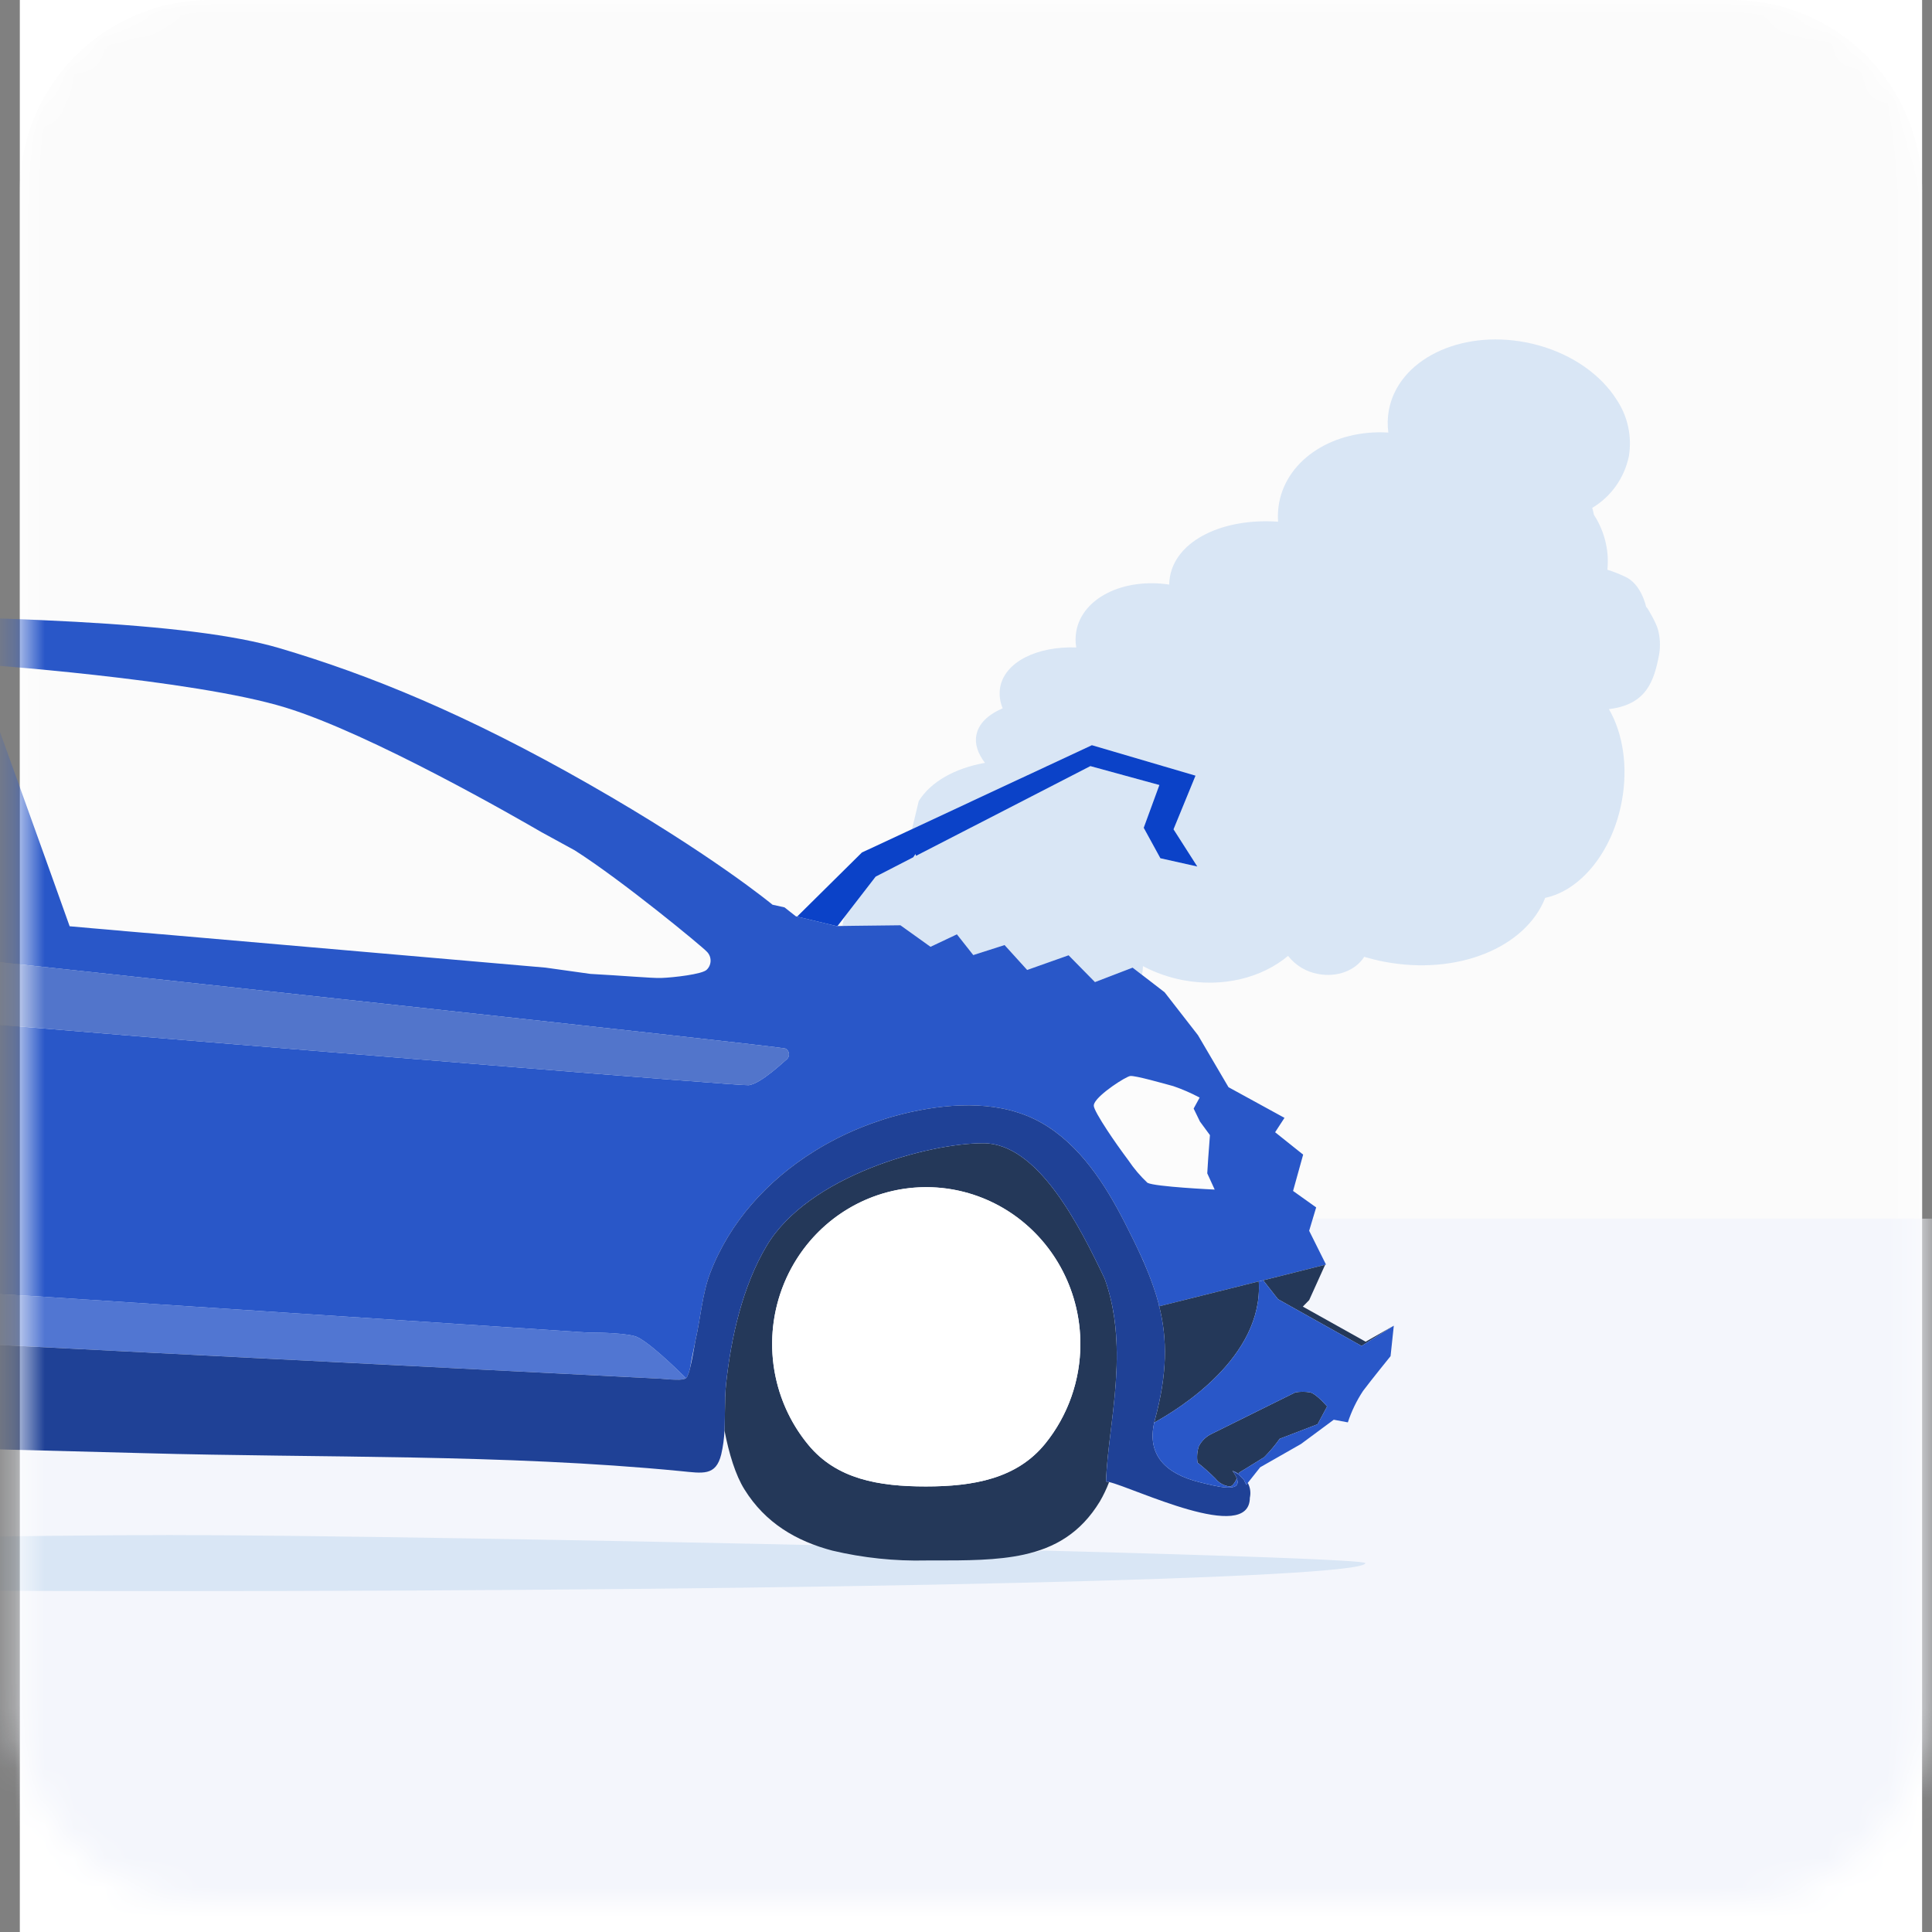 <?xml version="1.0" encoding="UTF-8"?> <svg xmlns="http://www.w3.org/2000/svg" width="65" height="65" viewBox="0 0 65 65" fill="none"><rect x="0" y="0" width="65" height="65" fill="#808080" stroke="none"/><rect width="64" height="65" transform="translate(0.667)" fill="white"></rect><mask id="mask0_26494_2064" style="mask-type:alpha" maskUnits="userSpaceOnUse" x="0" y="0" width="65" height="64"><path d="M58.267 0H7.067C5.369 0 3.741 0.674 2.541 1.875C1.341 3.075 0.667 4.703 0.667 6.4V57.6C0.667 59.297 1.341 60.925 2.541 62.126C3.741 63.326 5.369 64 7.067 64H58.267C59.964 64 61.592 63.326 62.792 62.126C63.992 60.925 64.667 59.297 64.667 57.6V6.4C64.667 4.703 63.992 3.075 62.792 1.875C61.592 0.674 59.964 0 58.267 0Z" fill="#C9DBF0"></path></mask><g mask="url(#mask0_26494_2064)"><path d="M58.267 0H7.067C5.37 0 3.742 0.674 2.541 1.875C1.341 3.075 0.667 4.703 0.667 6.4V57.6C0.667 59.297 1.341 60.925 2.541 62.126C3.742 63.326 5.37 64 7.067 64H58.267C59.964 64 61.592 63.326 62.792 62.126C63.993 60.925 64.667 59.297 64.667 57.6V6.4C64.667 4.703 63.993 3.075 62.792 1.875C61.592 0.674 59.964 0 58.267 0Z" fill="#FBFBFB"></path><path d="M-6.333 41V67.153C-6.333 70.56 -5.543 73.828 -4.136 76.237C-2.73 78.647 -0.822 80 1.167 80H61.167C63.156 80 65.064 78.647 66.47 76.237C67.877 73.828 68.667 70.56 68.667 67.153V41H-6.333Z" fill="#F4F6FC"></path><path d="M45.936 52.589C45.936 53.11 27.927 53.531 5.71 53.531C-16.505 53.531 -34.514 53.11 -34.514 52.589C-34.514 52.488 -29.037 52.305 -22 52.126C-20.489 52.724 -18.852 52.685 -17.362 52.016H-17.36C-8.588 51.813 1.179 51.645 5.71 51.645C10.049 51.645 20.021 51.815 28.95 52.018H28.952C29.934 52.289 30.941 52.413 31.949 52.385C33.104 52.385 34.154 52.401 35.064 52.166C41.286 52.329 45.936 52.491 45.936 52.589Z" fill="#D9E6F5"></path><path d="M55.824 21.994C55.647 22.95 55.381 23.702 54.131 23.858C54.598 24.666 54.782 25.787 54.563 26.961C54.245 28.67 53.175 29.958 51.987 30.207C51.326 31.885 49.029 32.83 46.554 32.353C46.33 32.311 46.111 32.254 45.897 32.192C45.613 32.644 44.997 32.893 44.345 32.768C43.947 32.698 43.587 32.481 43.335 32.16C42.459 32.893 41.151 33.235 39.788 32.974C39.323 32.884 38.873 32.726 38.453 32.504C38.45 32.604 38.44 32.703 38.424 32.8L38.105 32.555L36.839 33.041L35.952 32.139L34.558 32.633L33.798 31.795L32.745 32.132L32.193 31.434L31.306 31.854L30.589 31.34L30.293 31.129L28.851 31.147L28.343 31.153C28.346 31.13 28.349 31.108 28.354 31.085C28.368 31.006 28.387 30.928 28.411 30.852L29.46 29.494L30.726 28.842C30.75 28.805 30.776 28.769 30.801 28.733C30.805 28.754 30.81 28.775 30.817 28.795L32.649 27.852L32.798 27.776L36.684 25.775L39.006 26.411L38.479 27.85L39.04 28.875L40.282 29.153L39.483 27.901L40.223 26.096L36.735 25.071L33.033 26.798L30.683 27.896L30.91 26.951C31.313 26.302 32.126 25.845 33.138 25.665C32.9 25.354 32.791 25.037 32.849 24.733C32.919 24.349 33.24 24.043 33.734 23.83C33.639 23.607 33.609 23.36 33.65 23.12C33.808 22.268 34.89 21.738 36.21 21.783C36.177 21.6 36.178 21.412 36.212 21.229C36.42 20.111 37.798 19.438 39.337 19.667C39.337 19.574 39.346 19.481 39.364 19.389C39.59 18.173 41.147 17.423 42.999 17.552C42.985 17.34 42.996 17.127 43.034 16.918C43.314 15.421 44.898 14.442 46.709 14.553C46.675 14.302 46.681 14.047 46.727 13.798C47.04 12.111 49.102 11.088 51.334 11.518C52.537 11.749 53.546 12.358 54.168 13.135C54.248 13.234 54.318 13.337 54.385 13.439C54.763 13.998 54.912 14.684 54.801 15.353C54.725 15.713 54.577 16.053 54.365 16.352C54.153 16.65 53.882 16.9 53.57 17.087V17.088C53.591 17.165 53.611 17.241 53.626 17.321C53.822 17.621 53.96 17.956 54.033 18.308C54.093 18.59 54.108 18.881 54.078 19.168C54.282 19.232 54.481 19.31 54.675 19.402C55.224 19.647 55.38 20.41 55.38 20.41L55.433 20.477C55.433 20.477 55.717 20.933 55.784 21.194C55.852 21.455 55.865 21.727 55.824 21.994Z" fill="#D9E6F5"></path><path d="M31.162 39.939C30.174 39.939 29.206 40.227 28.373 40.767C27.54 41.308 26.876 42.08 26.459 42.992C26.043 43.904 25.892 44.918 26.023 45.914C26.154 46.911 26.562 47.848 27.2 48.617C28.149 49.763 29.559 50.01 31.149 50.01C32.759 50.01 34.209 49.745 35.16 48.576C35.787 47.804 36.184 46.867 36.307 45.874C36.43 44.881 36.273 43.873 35.853 42.968C35.434 42.062 34.771 41.297 33.94 40.761C33.109 40.224 32.146 39.94 31.162 39.939V39.939Z" fill="white"></path><path fill-rule="evenodd" clip-rule="evenodd" d="M-15.117 48.312V48.314L-15.093 48.517H-15.095L-16.803 48.424C-17.54 49.985 -18.787 51.236 -20.331 51.963C-20.488 52.036 -20.646 52.105 -20.807 52.168H-20.809C-22.379 52.769 -24.105 52.804 -25.697 52.267C-25.871 52.21 -26.043 52.145 -26.21 52.074C-27.122 51.685 -27.947 51.112 -28.636 50.39C-29.324 49.669 -29.862 48.812 -30.216 47.873C-30.23 47.837 -30.243 47.8 -30.256 47.764C-30.264 47.742 -30.271 47.721 -30.278 47.701L-31.554 47.631H-31.556C-31.556 47.631 -31.554 47.593 -31.552 47.528C-31.551 47.523 -31.551 47.516 -31.552 47.511C-31.553 47.496 -31.552 47.482 -31.551 47.468C-31.55 47.449 -31.55 47.43 -31.549 47.41C-31.549 47.391 -31.548 47.372 -31.548 47.353C-31.546 47.304 -31.544 47.249 -31.543 47.19C-31.541 47.167 -31.541 47.145 -31.541 47.122C-31.54 47.083 -31.538 47.042 -31.538 47C-31.537 46.983 -31.537 46.966 -31.537 46.949C-31.536 46.932 -31.536 46.914 -31.535 46.897C-31.533 46.871 -31.532 46.844 -31.532 46.816L-31.527 46.649C-31.525 46.619 -31.524 46.59 -31.524 46.561L-31.519 46.424C-31.519 46.392 -31.517 46.358 -31.516 46.323C-31.514 46.31 -31.514 46.297 -31.514 46.284C-31.513 46.27 -31.513 46.257 -31.512 46.244C-31.512 46.23 -31.512 46.217 -31.511 46.203C-31.509 46.184 -31.509 46.162 -31.509 46.143C-31.509 46.133 -31.509 46.123 -31.509 46.113C-31.508 46.103 -31.508 46.092 -31.508 46.081L-31.503 45.961C-31.502 45.95 -31.501 45.94 -31.501 45.93C-31.502 45.925 -31.501 45.92 -31.5 45.915C-31.5 45.891 -31.498 45.865 -31.497 45.84L-31.487 45.605C-31.485 45.563 -31.483 45.522 -31.481 45.482C-31.479 45.448 -31.477 45.414 -31.476 45.382C-31.474 45.342 -31.472 45.302 -31.469 45.263C-31.468 45.233 -31.466 45.204 -31.465 45.175C-31.463 45.146 -31.461 45.12 -31.458 45.092V45.081C-31.458 45.066 -31.457 45.051 -31.455 45.035C-31.455 45.032 -31.454 45.029 -31.454 45.026C-31.454 45.022 -31.453 45.019 -31.453 45.016V45.009C-31.452 45.004 -31.451 44.999 -31.452 44.993C-31.427 44.704 -31.384 44.416 -31.326 44.131C-31.325 44.126 -31.323 44.121 -31.322 44.116C-31.321 44.111 -31.32 44.105 -31.319 44.1C-31.305 44.037 -31.29 43.974 -31.273 43.91C-31.26 43.86 -31.247 43.809 -31.233 43.759C-31.217 43.7 -31.201 43.644 -31.183 43.587C-31.17 43.543 -31.158 43.499 -31.143 43.456C-31.132 43.419 -31.121 43.382 -31.107 43.344C-31.097 43.314 -31.086 43.282 -31.074 43.249C-31.072 43.242 -31.069 43.234 -31.067 43.227C-31.058 43.201 -31.05 43.175 -31.041 43.151L-31.041 43.15C-31.031 43.124 -31.022 43.098 -31.012 43.074C-31.009 43.06 -31.004 43.045 -30.998 43.032C-30.99 43.013 -30.982 42.993 -30.974 42.972C-30.958 42.927 -30.94 42.884 -30.923 42.84C-30.918 42.828 -30.913 42.815 -30.908 42.803C-30.894 42.766 -30.878 42.73 -30.863 42.693C-30.856 42.677 -30.849 42.661 -30.843 42.645C-30.839 42.637 -30.835 42.629 -30.831 42.62C-30.828 42.612 -30.824 42.604 -30.82 42.596C-30.82 42.594 -30.818 42.591 -30.817 42.588C-30.816 42.585 -30.815 42.582 -30.814 42.58C-30.798 42.541 -30.78 42.502 -30.761 42.461C-30.759 42.454 -30.756 42.447 -30.752 42.442C-30.75 42.438 -30.748 42.435 -30.747 42.431C-30.745 42.427 -30.744 42.424 -30.742 42.42C-30.72 42.372 -30.697 42.325 -30.673 42.276C-30.672 42.27 -30.669 42.263 -30.665 42.258C-30.663 42.253 -30.661 42.248 -30.659 42.244C-30.65 42.224 -30.64 42.203 -30.63 42.185C-30.616 42.154 -30.6 42.123 -30.584 42.094C-30.521 41.97 -30.454 41.846 -30.382 41.723C-30.341 41.651 -30.298 41.578 -30.253 41.505C-30.234 41.471 -30.212 41.437 -30.19 41.403C-30.183 41.391 -30.175 41.38 -30.168 41.368C-30.165 41.36 -30.16 41.351 -30.154 41.344C-30.135 41.313 -30.114 41.281 -30.091 41.25C-30.077 41.227 -30.063 41.206 -30.047 41.183C-30.012 41.131 -29.976 41.081 -29.94 41.03C-29.926 41.007 -29.911 40.985 -29.895 40.964C-29.85 40.902 -29.804 40.84 -29.757 40.78C-29.757 40.778 -29.756 40.776 -29.755 40.775C-29.754 40.774 -29.753 40.773 -29.753 40.772L-29.752 40.771C-29.717 40.726 -29.682 40.68 -29.644 40.635C-29.642 40.631 -29.639 40.627 -29.636 40.624C-29.633 40.621 -29.63 40.617 -29.628 40.614L-29.626 40.612C-29.625 40.611 -29.625 40.61 -29.624 40.609C-29.623 40.608 -29.622 40.607 -29.622 40.606C-29.62 40.606 -29.619 40.604 -29.618 40.603C-29.618 40.602 -29.617 40.601 -29.617 40.601C-29.607 40.586 -29.595 40.571 -29.583 40.557C-29.57 40.538 -29.556 40.521 -29.54 40.505C-29.497 40.45 -29.45 40.394 -29.404 40.341L-29.403 40.339C-29.362 40.292 -29.32 40.246 -29.278 40.199C-29.222 40.136 -29.163 40.072 -29.102 40.009C-29.072 39.976 -29.041 39.946 -29.011 39.916C-28.98 39.884 -28.95 39.853 -28.918 39.822C-28.792 39.698 -28.664 39.581 -28.535 39.469C-28.405 39.358 -28.272 39.254 -28.14 39.157C-28.084 39.116 -28.028 39.075 -27.97 39.036C-27.968 39.035 -27.965 39.033 -27.963 39.032C-27.955 39.026 -27.947 39.02 -27.938 39.015C-27.887 38.98 -27.836 38.945 -27.785 38.913C-27.769 38.901 -27.753 38.892 -27.737 38.882C-27.735 38.88 -27.732 38.879 -27.73 38.877C-27.722 38.872 -27.713 38.866 -27.705 38.861C-27.649 38.825 -27.593 38.791 -27.535 38.757C-27.468 38.718 -27.401 38.679 -27.334 38.641C-27.322 38.635 -27.311 38.629 -27.299 38.622C-27.267 38.604 -27.234 38.587 -27.201 38.57C-27.128 38.529 -27.054 38.492 -26.981 38.458C-26.966 38.449 -26.952 38.443 -26.938 38.436C-26.936 38.435 -26.934 38.434 -26.931 38.433C-26.866 38.401 -26.799 38.37 -26.733 38.34C-26.688 38.319 -26.643 38.3 -26.599 38.282C-26.553 38.261 -26.507 38.242 -26.461 38.224C-26.454 38.221 -26.446 38.218 -26.439 38.215C-26.43 38.212 -26.421 38.208 -26.413 38.204C-26.389 38.194 -26.365 38.184 -26.341 38.176L-26.34 38.175C-26.336 38.173 -26.331 38.172 -26.327 38.171C-26.295 38.157 -26.263 38.145 -26.23 38.134C-26.216 38.129 -26.202 38.124 -26.189 38.119C-26.176 38.114 -26.163 38.109 -26.15 38.105L-26.148 38.103C-26.143 38.1 -26.137 38.098 -26.13 38.098C-26.122 38.093 -26.114 38.09 -26.105 38.088C-26.055 38.071 -26.004 38.053 -25.954 38.036C-25.945 38.033 -25.935 38.03 -25.925 38.027C-25.886 38.014 -25.847 38.001 -25.808 37.989C-25.8 37.986 -25.792 37.983 -25.784 37.981C-25.775 37.978 -25.767 37.976 -25.758 37.975C-25.707 37.958 -25.657 37.944 -25.608 37.929C-25.502 37.898 -25.397 37.869 -25.291 37.844C-25.29 37.844 -25.288 37.843 -25.286 37.843C-25.285 37.843 -25.283 37.842 -25.282 37.841C-25.206 37.822 -25.128 37.804 -25.051 37.788C-24.994 37.775 -24.936 37.762 -24.877 37.75C-24.823 37.739 -24.767 37.729 -24.711 37.719C-24.692 37.716 -24.673 37.713 -24.654 37.709C-24.636 37.706 -24.617 37.703 -24.599 37.7C-24.594 37.699 -24.589 37.698 -24.584 37.697C-24.578 37.697 -24.573 37.696 -24.567 37.695C-24.497 37.684 -24.426 37.674 -24.355 37.664C-24.291 37.656 -24.227 37.648 -24.163 37.641C-24.151 37.641 -24.139 37.64 -24.128 37.638C-24.101 37.634 -24.073 37.631 -24.046 37.63C-24.001 37.625 -23.961 37.622 -23.926 37.62L-23.922 37.62C-23.906 37.618 -23.891 37.617 -23.877 37.617L-23.872 37.616C-23.858 37.615 -23.845 37.614 -23.833 37.614C-23.827 37.614 -23.82 37.613 -23.814 37.613C-23.808 37.612 -23.802 37.612 -23.797 37.612C-23.178 37.571 -22.556 37.615 -21.949 37.744C-21.875 37.758 -21.803 37.775 -21.731 37.791C-21.725 37.792 -21.718 37.794 -21.714 37.796C-21.642 37.814 -21.57 37.831 -21.5 37.851C-21.496 37.852 -21.493 37.853 -21.489 37.853C-21.486 37.854 -21.482 37.855 -21.479 37.856C-21.444 37.866 -21.408 37.875 -21.375 37.885C-21.319 37.901 -21.263 37.918 -21.209 37.936C-21.192 37.941 -21.176 37.946 -21.16 37.951C-21.115 37.965 -21.07 37.979 -21.026 37.996C-20.776 38.082 -20.529 38.181 -20.288 38.293C-20.276 38.3 -20.265 38.305 -20.253 38.31L-20.243 38.315C-20.174 38.345 -20.102 38.381 -20.027 38.422C-19.232 38.827 -18.498 39.345 -17.845 39.96L-17.841 39.965C-17.796 40.006 -17.75 40.048 -17.705 40.092C-17.564 40.227 -17.43 40.368 -17.305 40.511L-17.299 40.518C-17.274 40.546 -17.25 40.575 -17.226 40.605C-17.212 40.621 -17.199 40.637 -17.185 40.653C-16.924 40.971 -16.689 41.31 -16.48 41.666C-16.394 41.814 -16.312 41.965 -16.236 42.12C-16.232 42.127 -16.228 42.134 -16.225 42.142C-16.221 42.149 -16.217 42.156 -16.213 42.164C-16.183 42.225 -16.154 42.287 -16.127 42.349C-16.09 42.429 -16.055 42.508 -16.022 42.588C-16.016 42.602 -16.01 42.616 -16.004 42.63C-15.976 42.697 -15.949 42.763 -15.924 42.829C-15.892 42.908 -15.862 42.988 -15.835 43.068C-15.777 43.229 -15.726 43.388 -15.678 43.546C-15.654 43.624 -15.632 43.704 -15.611 43.782C-15.593 43.847 -15.576 43.912 -15.56 43.977C-15.559 43.98 -15.558 43.984 -15.557 43.987C-15.556 43.991 -15.556 43.995 -15.555 43.998C-15.553 44.003 -15.551 44.009 -15.55 44.014C-15.536 44.074 -15.521 44.135 -15.507 44.196C-15.503 44.208 -15.501 44.219 -15.499 44.231C-15.496 44.24 -15.494 44.251 -15.492 44.261C-15.49 44.27 -15.488 44.279 -15.486 44.288C-15.478 44.318 -15.472 44.348 -15.467 44.379C-15.46 44.409 -15.454 44.441 -15.448 44.472C-15.441 44.503 -15.435 44.535 -15.428 44.566C-15.282 45.361 -15.209 46.169 -15.208 46.979V47C-15.208 47.047 -15.209 47.099 -15.211 47.154L-15.211 47.164C-15.212 47.174 -15.212 47.184 -15.212 47.194C-15.213 47.213 -15.214 47.233 -15.216 47.252C-15.216 47.266 -15.216 47.279 -15.217 47.293C-15.217 47.312 -15.219 47.332 -15.221 47.351C-15.22 47.358 -15.221 47.364 -15.222 47.371C-15.224 47.402 -15.226 47.418 -15.226 47.418L-15.224 47.428V47.429C-15.237 47.753 -15.24 48.112 -15.118 48.311L-15.117 48.311L-15.117 48.312ZM-22.098 50.324C-20.898 50.008 -19.849 49.267 -19.14 48.233C-18.533 47.347 -18.208 46.294 -18.208 45.214C-18.209 43.954 -18.652 42.735 -19.459 41.778C-20.267 40.822 -21.384 40.191 -22.609 40C-23.834 39.809 -25.085 40.07 -26.137 40.737C-27.189 41.404 -27.971 42.431 -28.342 43.634C-28.714 44.837 -28.649 46.135 -28.161 47.294C-27.673 48.452 -26.793 49.395 -25.681 49.951C-24.569 50.506 -23.298 50.639 -22.098 50.324Z" fill="#243859"></path><path fill-rule="evenodd" clip-rule="evenodd" d="M33.081 38.462C34.927 38.462 36.321 41.245 37.168 43.026C37.783 44.74 37.565 46.537 37.373 48.122C37.298 48.734 37.228 49.315 37.211 49.847C37.246 49.847 37.281 49.852 37.315 49.862C37.229 50.088 37.125 50.307 37.003 50.516C36.354 51.581 35.488 52.075 34.447 52.303C33.547 52.501 32.517 52.501 31.386 52.5C31.313 52.5 31.238 52.5 31.164 52.5C30.102 52.525 29.04 52.414 28.005 52.169H28.004C26.784 51.847 25.745 51.234 25.048 50.112C24.744 49.628 24.525 48.903 24.374 48.124V48.122C24.384 47.913 24.387 47.701 24.389 47.49C24.393 47.177 24.396 46.864 24.428 46.561C24.596 44.992 24.981 43.281 25.791 41.918C27.197 39.555 31.223 38.462 33.081 38.462ZM31.15 50.01C32.759 50.01 34.209 49.745 35.16 48.576C35.788 47.803 36.186 46.863 36.308 45.868C36.43 44.873 36.27 43.863 35.848 42.957C35.426 42.051 34.758 41.286 33.924 40.752C33.09 40.218 32.123 39.937 31.137 39.942C30.151 39.947 29.188 40.238 28.358 40.78C27.529 41.323 26.87 42.094 26.456 43.005C26.043 43.915 25.893 44.927 26.025 45.921C26.157 46.915 26.564 47.85 27.2 48.616C28.149 49.763 29.559 50.01 31.15 50.01Z" fill="#243859"></path><path d="M-26.276 40.828C-25.423 40.248 -24.42 39.939 -23.394 39.939C-22.019 39.939 -20.7 40.495 -19.728 41.485C-18.755 42.474 -18.209 43.815 -18.209 45.214C-18.208 46.258 -18.512 47.278 -19.082 48.146C-19.652 49.014 -20.462 49.69 -21.41 50.089C-22.357 50.489 -23.4 50.593 -24.406 50.39C-25.412 50.186 -26.337 49.684 -27.062 48.946C-27.787 48.208 -28.281 47.268 -28.481 46.244C-28.681 45.221 -28.579 44.16 -28.186 43.196C-27.793 42.232 -27.128 41.408 -26.276 40.828Z" fill="white"></path><path d="M35.16 48.576C35.929 47.631 36.349 46.442 36.348 45.215C36.348 44.366 36.146 43.53 35.761 42.777C35.376 42.025 34.817 41.378 34.134 40.891C33.45 40.405 32.661 40.094 31.834 39.984C31.007 39.874 30.166 39.969 29.382 40.26C28.599 40.551 27.896 41.031 27.333 41.657C26.771 42.284 26.365 43.04 26.151 43.86C25.937 44.68 25.92 45.541 26.103 46.369C26.285 47.197 26.662 47.968 27.2 48.617C28.149 49.763 29.559 50.01 31.149 50.01C32.759 50.01 34.209 49.745 35.16 48.576Z" fill="white"></path><path d="M26.428 35.279C26.29 35.199 -0.462 32.324 -0.462 32.324L-31.663 29.798L-31.381 30.021L-29.997 31.114C-30.124 31.05 -30.256 30.995 -30.39 30.95C-30.734 30.844 -33.809 30.662 -33.809 30.662C-34.036 30.834 -34.239 31.038 -34.41 31.267C-34.578 31.537 -34.586 33.425 -34.588 33.787C-34.59 34.15 -34.545 35.262 -34.303 35.56C-34.067 35.857 -31.887 35.897 -31.838 35.897L-29.741 33.347C-29.741 33.347 -28.808 32.457 -28.769 32.083C-28.769 32.083 24.764 36.573 25.194 36.51C25.622 36.448 26.401 35.688 26.488 35.623C26.511 35.598 26.527 35.568 26.536 35.536C26.545 35.503 26.547 35.469 26.541 35.436C26.535 35.403 26.522 35.371 26.502 35.344C26.483 35.317 26.457 35.294 26.428 35.279Z" fill="#2957C8"></path><path d="M40.867 40.022C40.867 40.022 38.856 39.93 38.605 39.795C38.365 39.569 38.15 39.316 37.966 39.042C37.726 38.721 37.462 38.349 37.246 38.019C36.99 37.629 36.8 37.3 36.799 37.201C36.799 37.171 36.807 37.141 36.821 37.115V37.113C36.978 36.794 37.874 36.222 38.025 36.201C38.188 36.178 39.176 36.461 39.476 36.542C39.775 36.645 40.066 36.771 40.346 36.92C40.351 36.922 40.355 36.925 40.36 36.928L40.189 37.242L40.159 37.297L40.371 37.733L40.707 38.19L40.648 38.98L40.617 39.476L40.832 39.946L40.867 40.022Z" fill="#FCFCFC"></path><path d="M-14.551 42.164C-14.607 42.052 -14.665 41.928 -14.724 41.795C-14.609 42.081 -14.474 42.411 -14.454 42.455C-14.402 42.553 -14.153 43.003 -14.003 43.273C-14.225 42.858 -14.428 42.408 -14.551 42.164ZM42.369 43.105L42.35 43.11L39.001 43.948L38.987 43.884L38.979 43.886C38.984 43.907 38.99 43.928 38.995 43.949V43.951L39.001 43.949L42.35 43.112L42.497 43.075L42.369 43.105Z" fill="#2957C8"></path><path d="M44.045 41.408L44.281 40.622L43.504 40.068L43.843 38.846L42.9 38.093L43.215 37.609L41.332 36.578L40.304 34.827L39.353 33.604L39.182 33.384L38.824 33.108L38.424 32.8L38.105 32.555L36.839 33.041L35.952 32.139L34.558 32.633L33.798 31.795L32.745 32.132L32.194 31.434L31.306 31.854L30.589 31.34L30.293 31.129L28.851 31.146L28.343 31.153L28.177 31.156H28.14L26.818 30.837L26.775 30.828L26.393 30.527L25.99 30.438C25.99 30.438 23.947 28.741 19.826 26.39C15.707 24.037 12.424 22.698 9.393 21.804C6.365 20.911 0.066 20.716 -8.322 20.674C-16.712 20.633 -22.582 21.555 -22.582 21.555L-26.597 21.999C-26.597 21.999 -27.9 21.985 -28.021 22.107C-28.143 22.229 -27.985 22.448 -27.985 22.448L-27.329 23.64C-27.326 23.638 -27.323 23.636 -27.32 23.635L-27.201 23.873L-26.666 24.957C-26.666 24.957 -31.597 28.762 -32.286 29.628C-32.286 29.628 -33.475 29.548 -33.522 29.252C-34.028 29.903 -34.45 30.616 -34.78 31.376C-35.015 32.018 -35.016 35.942 -35.016 36.15C-34.989 36.389 -34.937 36.624 -34.861 36.851C-34.861 36.851 -35.841 37.347 -36.223 37.554C-36.517 37.742 -36.78 37.977 -37 38.251C-37 38.251 -37 40.022 -36.917 40.43C-36.835 40.839 -36.624 41.757 -36.624 41.757L-36.864 43.075L-36.862 43.076C-36.791 43.105 -36.724 43.128 -36.66 43.148C-36.621 43.162 -36.581 43.175 -36.541 43.188C-36.519 43.195 -36.496 43.201 -36.472 43.209C-36.449 43.216 -36.423 43.224 -36.397 43.232C-36.357 43.244 -36.317 43.255 -36.276 43.266C-36.214 43.283 -36.15 43.299 -36.087 43.315C-36.038 43.328 -35.988 43.34 -35.937 43.349C-35.936 43.349 -35.935 43.349 -35.934 43.35C-35.934 43.35 -35.933 43.35 -35.932 43.351C-35.915 43.356 -35.895 43.359 -35.878 43.364C-35.745 43.392 -35.611 43.418 -35.477 43.442C-35.377 43.458 -35.278 43.475 -35.179 43.488C-34.839 43.533 -34.431 43.577 -34.048 43.613H-34.046C-34.019 43.616 -33.993 43.618 -33.968 43.621C-33.926 43.624 -33.886 43.629 -33.845 43.632C-33.776 43.639 -33.707 43.644 -33.64 43.65C-33.598 43.654 -33.559 43.658 -33.52 43.662C-33.349 43.676 -33.194 43.688 -33.068 43.697H-33.066C-33.017 43.702 -32.975 43.706 -32.935 43.709H-32.934C-32.802 43.72 -32.726 43.725 -32.726 43.725C-32.726 43.725 -32.689 43.528 -32.598 43.2C-32.598 43.198 -32.596 43.198 -32.596 43.197C-32.547 43.021 -32.483 42.811 -32.403 42.574C-32.403 42.572 -32.401 42.572 -32.401 42.57C-32.4 42.568 -32.399 42.565 -32.398 42.562C-32.382 42.514 -32.36 42.457 -32.332 42.393V42.392C-32.098 41.754 -31.807 41.14 -31.461 40.557C-30.794 39.452 -29.893 38.512 -28.824 37.806C-27.703 37.049 -26.459 36.5 -25.15 36.184C-25.146 36.183 -25.139 36.181 -25.134 36.179C-25.131 36.178 -25.127 36.178 -25.123 36.176C-25.12 36.175 -25.115 36.175 -25.11 36.173C-25.056 36.166 -25.005 36.158 -24.951 36.152C-24.899 36.145 -24.848 36.139 -24.797 36.132C-24.751 36.127 -24.703 36.123 -24.657 36.118C-24.601 36.111 -24.546 36.106 -24.492 36.103C-24.441 36.098 -24.39 36.095 -24.338 36.092C-24.236 36.085 -24.134 36.08 -24.033 36.077C-23.982 36.074 -23.931 36.072 -23.878 36.072C-23.776 36.069 -23.673 36.067 -23.57 36.067H-23.526C-22.582 36.045 -21.64 36.16 -20.727 36.41C-19.14 36.815 -17.452 37.638 -16.319 39.146C-16.109 39.424 -15.911 39.71 -15.723 39.999C-15.66 40.094 -15.6 40.19 -15.539 40.286C-15.528 40.303 -15.516 40.321 -15.505 40.339C-15.473 40.391 -15.443 40.442 -15.411 40.494C-15.358 40.578 -15.307 40.661 -15.259 40.748C-15.2 40.848 -15.141 40.947 -15.085 41.05C-15.056 41.102 -15.027 41.152 -14.998 41.203C-14.966 41.26 -14.934 41.315 -14.904 41.372L-14.903 41.374C-14.887 41.401 -14.843 41.504 -14.791 41.635C-14.783 41.655 -14.775 41.673 -14.767 41.692C-14.752 41.728 -14.738 41.761 -14.723 41.795C-14.664 41.928 -14.607 42.052 -14.551 42.164C-14.428 42.408 -14.225 42.858 -14.003 43.273C-13.964 43.344 -13.926 43.414 -13.886 43.483V43.484C-13.76 43.74 -13.586 43.969 -13.373 44.156C-13.339 44.179 -13.304 44.2 -13.267 44.218C-13.258 44.224 -13.247 44.229 -13.237 44.234C-13.219 44.215 -13.2 44.193 -13.179 44.171C-13.16 44.149 -13.139 44.128 -13.117 44.107C-12.725 43.695 -12.233 43.394 -11.691 43.236C-10.571 42.944 -7.591 43.115 -7.591 43.115L1.129 43.606L19.781 44.832C19.781 44.832 20.894 44.823 21.359 44.954C21.746 45.065 22.732 46.023 23.045 46.333L23.079 46.368C23.096 46.353 23.109 46.336 23.119 46.316V46.314C23.156 46.238 23.185 46.159 23.205 46.077C23.209 46.065 23.21 46.055 23.213 46.044V46.041C23.248 45.833 23.304 45.537 23.383 45.18C23.382 45.178 23.383 45.175 23.384 45.172C23.391 45.132 23.397 45.099 23.402 45.078C23.565 44.371 23.631 43.522 23.888 42.844C24.548 41.108 25.827 39.71 27.385 38.739C27.387 38.737 27.387 38.737 27.389 38.737C27.392 38.736 27.393 38.733 27.396 38.733C27.4 38.731 27.404 38.729 27.408 38.726C27.412 38.722 27.417 38.718 27.422 38.715C28.11 38.291 28.843 37.95 29.609 37.7C29.657 37.682 29.705 37.666 29.754 37.651C29.804 37.635 29.855 37.619 29.906 37.604C29.946 37.593 29.984 37.581 30.023 37.57C30.096 37.549 30.17 37.529 30.243 37.511C30.381 37.474 30.52 37.441 30.657 37.41C32.09 37.098 33.717 37.027 35.036 37.773C36.324 38.503 37.187 39.848 37.847 41.146C38.055 41.554 38.245 41.938 38.412 42.309C38.447 42.376 38.477 42.446 38.504 42.517C38.506 42.52 38.506 42.522 38.508 42.525C38.557 42.64 38.605 42.756 38.65 42.87C38.682 42.951 38.714 43.034 38.742 43.115C38.765 43.177 38.787 43.239 38.808 43.301C38.877 43.496 38.936 43.688 38.987 43.884L39.002 43.948L42.35 43.11L42.37 43.105L42.497 43.075H42.499L42.556 43.06H42.558L44.583 42.553L44.612 42.546L44.045 41.408ZM9.609 23.806C12.489 24.691 17.454 27.553 18.205 27.99L19.335 28.608C20.934 29.623 23.627 31.847 23.781 32.018C23.821 32.057 23.853 32.105 23.875 32.157C23.896 32.209 23.907 32.265 23.907 32.322C23.907 32.379 23.895 32.435 23.873 32.487C23.851 32.539 23.818 32.586 23.777 32.625C23.638 32.776 22.652 32.89 22.237 32.903C21.942 32.913 20.915 32.822 19.864 32.766L18.357 32.555L5.879 31.47L5.467 31.434L5.323 31.423L5.094 31.402L5.019 31.395L4.842 31.382L4.169 31.324L4.052 31.312L3.924 31.301L3.824 31.293L3.75 31.286L3.542 31.268L3.472 31.262L3.13 31.233H3.128L2.343 31.163C2.179 30.688 -0.823 22.339 -0.823 22.339C-0.823 22.339 6.487 22.846 9.609 23.806ZM-22.794 26.684C-22.794 26.684 -19.637 23.86 -19.222 23.645C-18.806 23.429 -18.971 23.238 -16.394 22.863L-14.796 22.75C-14.796 22.75 -10.364 22.331 -9.222 22.31C-8.08 22.289 -3.408 22.339 -3.408 22.339L-2.698 30.691L-18.293 29.54L-20.003 29.421C-20.67 29.286 -21.326 29.099 -21.965 28.863C-22.705 28.556 -23.447 28.281 -23.48 27.813C-23.512 27.346 -22.794 26.684 -22.794 26.684V26.684ZM26.488 35.623C26.401 35.688 25.622 36.448 25.194 36.51C24.764 36.573 -28.769 32.083 -28.769 32.083C-28.808 32.457 -29.741 33.347 -29.741 33.347L-31.838 35.897C-31.887 35.897 -34.067 35.858 -34.303 35.56C-34.545 35.262 -34.59 34.15 -34.588 33.787C-34.586 33.425 -34.578 31.537 -34.41 31.267C-34.239 31.038 -34.036 30.834 -33.809 30.662C-33.809 30.662 -30.734 30.844 -30.39 30.95C-30.256 30.995 -30.124 31.05 -29.997 31.114L-31.381 30.021L-31.663 29.798L-0.462 32.324C-0.462 32.324 26.29 35.199 26.428 35.279C26.457 35.294 26.483 35.317 26.502 35.344C26.522 35.371 26.535 35.403 26.541 35.436C26.547 35.469 26.545 35.503 26.536 35.536C26.527 35.568 26.511 35.598 26.488 35.623V35.623ZM38.605 39.794C38.365 39.569 38.15 39.316 37.966 39.042C37.726 38.721 37.462 38.349 37.246 38.019C36.991 37.629 36.8 37.3 36.799 37.201C36.799 37.171 36.807 37.141 36.821 37.115V37.113C36.978 36.794 37.874 36.222 38.025 36.201C38.188 36.178 39.176 36.461 39.476 36.542C39.775 36.645 40.066 36.771 40.346 36.919C40.351 36.922 40.355 36.925 40.36 36.928L40.189 37.241L40.159 37.297L40.371 37.733L40.707 38.19L40.648 38.98L40.617 39.476L40.832 39.946L40.867 40.022C40.867 40.022 38.856 39.929 38.605 39.794V39.794Z" fill="#2957C8"></path><path d="M38.832 47.862C38.84 47.829 38.848 47.794 38.858 47.759C39.273 46.218 39.279 45.065 39.001 43.949L38.995 43.951V43.949L39.001 43.948L42.35 43.11V43.112C42.51 45.658 39.665 47.405 38.832 47.862Z" fill="#243859"></path><path d="M46.893 44.601L45.809 45.283L43.696 44.101L42.998 43.71L42.499 43.074L42.556 43.06H42.558L44.583 42.552L44.046 43.74L43.832 43.959L45.945 45.14L46.893 44.601Z" fill="#243859"></path><path d="M42.497 43.075L42.35 43.112V43.11L42.369 43.105L42.497 43.075Z" fill="#2957C8"></path><path d="M44.65 47.319L44.328 47.917L43.053 48.407C42.896 48.627 42.722 48.834 42.532 49.026L41.687 49.547L41.674 49.586C41.608 49.544 41.538 49.51 41.465 49.483C41.504 49.538 41.54 49.596 41.573 49.656C41.588 49.684 41.601 49.712 41.612 49.742C41.593 49.784 41.571 49.825 41.546 49.864C41.543 49.87 41.539 49.876 41.535 49.882C41.487 49.956 41.431 50.012 41.372 50.01C41.278 50 41.188 49.972 41.105 49.926C41.022 49.88 40.95 49.818 40.891 49.743C40.701 49.553 40.5 49.374 40.29 49.208C40.261 49.025 40.275 48.837 40.331 48.66C40.424 48.48 40.571 48.334 40.752 48.246L43.583 46.844C43.746 46.818 43.912 46.818 44.075 46.844C44.289 46.893 44.65 47.319 44.65 47.319Z" fill="#243859"></path><path opacity="0.3" d="M26.488 35.623C26.401 35.688 25.622 36.448 25.194 36.51C24.764 36.573 -28.77 32.083 -28.77 32.083C-28.739 31.8 -29.479 31.359 -29.994 31.116C-29.995 31.114 -29.996 31.114 -29.997 31.114L-31.381 30.021L-31.663 29.798L-0.462 32.324C-0.462 32.324 26.29 35.199 26.428 35.279C26.457 35.294 26.483 35.317 26.502 35.344C26.522 35.371 26.535 35.403 26.541 35.436C26.547 35.469 26.545 35.503 26.536 35.536C26.527 35.568 26.511 35.598 26.488 35.623Z" fill="#B1BCD3"></path><path opacity="0.8" d="M23.079 46.367C23.067 46.376 23.054 46.383 23.04 46.389H23.039C22.98 46.408 22.918 46.418 22.855 46.418H22.847C22.657 46.419 22.468 46.409 22.28 46.389C22.262 46.387 22.244 46.387 22.228 46.385C20.716 46.309 19.205 46.232 17.694 46.154C17.278 46.133 16.862 46.112 16.447 46.091C15.574 46.045 14.7 46.001 13.825 45.956C7.698 45.644 1.572 45.332 -4.554 45.019C-4.791 45.008 -5.027 44.995 -5.264 44.983C-5.377 44.977 -5.491 44.972 -5.604 44.966C-7.674 44.86 -9.744 44.754 -11.813 44.648C-12.308 44.596 -12.79 44.456 -13.237 44.234C-13.22 44.214 -13.2 44.193 -13.18 44.17C-13.16 44.149 -13.14 44.128 -13.117 44.107C-12.725 43.695 -12.233 43.394 -11.691 43.235C-10.571 42.944 -7.591 43.115 -7.591 43.115L1.128 43.606L19.781 44.832C19.781 44.832 20.894 44.822 21.359 44.954C21.746 45.065 22.732 46.023 23.045 46.333L23.079 46.367Z" fill="#2957C8"></path><path d="M16.447 46.091L-4.554 45.019C1.573 45.332 7.699 45.644 13.825 45.956C14.7 46.002 15.573 46.047 16.447 46.091Z" fill="#6A8FDB"></path><path d="M16.447 46.091L-4.554 45.019C1.573 45.332 7.699 45.644 13.825 45.956C14.7 46.002 15.573 46.047 16.447 46.091Z" fill="#244884"></path><path d="M39.001 43.948V43.949L38.995 43.951V43.949C38.99 43.928 38.984 43.907 38.979 43.886L38.987 43.884L39.001 43.948Z" fill="#244884"></path><path d="M42.05 50.389C42.042 51.966 38.124 50.044 37.315 49.862C37.281 49.852 37.246 49.847 37.211 49.847C37.272 47.94 38.021 45.403 37.168 43.026C36.321 41.245 34.927 38.462 33.081 38.462C31.223 38.462 27.197 39.555 25.791 41.918C24.981 43.281 24.596 44.992 24.428 46.561C24.375 47.068 24.401 47.602 24.374 48.122V48.124C24.363 48.396 24.327 48.667 24.265 48.932C24.083 49.67 23.64 49.566 22.895 49.493C16.928 48.914 10.825 49.056 4.829 48.89C1.056 48.787 -2.717 48.693 -6.492 48.608C-8.371 48.566 -10.251 48.516 -12.129 48.504C-12.772 48.499 -14.877 48.701 -15.117 48.314V48.312C-15.117 48.312 -15.117 48.312 -15.117 48.312C-15.117 48.312 -15.117 48.311 -15.117 48.311C-15.117 48.311 -15.118 48.311 -15.118 48.311C-15.118 48.311 -15.118 48.311 -15.118 48.311L-15.216 47.498V47.491L-15.224 47.429V47.428C-15.222 47.408 -15.222 47.389 -15.222 47.371C-15.221 47.364 -15.221 47.358 -15.221 47.351C-15.219 47.332 -15.218 47.312 -15.218 47.293C-15.216 47.279 -15.216 47.266 -15.216 47.252C-15.213 47.223 -15.213 47.194 -15.211 47.164C-15.21 47.106 -15.208 47.05 -15.208 47V46.979C-15.207 46.901 -15.207 46.813 -15.208 46.717C-15.208 46.644 -15.21 46.567 -15.211 46.484C-15.216 46.401 -15.219 46.314 -15.224 46.219C-15.226 46.174 -15.229 46.125 -15.232 46.078C-15.235 46.029 -15.238 45.98 -15.243 45.93C-15.254 45.78 -15.27 45.619 -15.29 45.452C-15.296 45.397 -15.302 45.34 -15.31 45.283C-15.326 45.169 -15.344 45.052 -15.363 44.931C-15.373 44.871 -15.382 44.811 -15.393 44.751C-15.405 44.689 -15.416 44.629 -15.429 44.566C-15.441 44.504 -15.454 44.44 -15.467 44.379C-15.472 44.348 -15.478 44.318 -15.486 44.288C-15.491 44.268 -15.494 44.248 -15.499 44.231C-15.501 44.219 -15.504 44.208 -15.507 44.196C-15.521 44.135 -15.536 44.075 -15.55 44.014C-15.551 44.009 -15.553 44.003 -15.555 43.998C-15.556 43.992 -15.558 43.983 -15.56 43.977C-15.574 43.912 -15.592 43.847 -15.611 43.782C-15.632 43.704 -15.654 43.624 -15.678 43.546C-15.724 43.385 -15.777 43.226 -15.835 43.068C-15.862 42.988 -15.892 42.908 -15.924 42.829C-15.953 42.748 -15.986 42.668 -16.022 42.588C-16.054 42.508 -16.089 42.429 -16.127 42.349C-16.154 42.287 -16.183 42.225 -16.213 42.164C-16.221 42.149 -16.228 42.134 -16.236 42.12C-16.313 41.965 -16.394 41.814 -16.48 41.666C-16.685 41.308 -16.921 40.969 -17.185 40.653C-17.224 40.607 -17.261 40.562 -17.299 40.518L-17.305 40.511C-17.43 40.368 -17.564 40.227 -17.705 40.092C-17.75 40.048 -17.796 40.006 -17.841 39.965L-17.846 39.96C-18.498 39.345 -19.233 38.827 -20.027 38.422C-20.103 38.381 -20.174 38.345 -20.243 38.315L-20.253 38.31C-20.265 38.305 -20.277 38.3 -20.288 38.293C-20.529 38.182 -20.776 38.082 -21.026 37.996C-21.086 37.973 -21.148 37.955 -21.209 37.936C-21.263 37.918 -21.319 37.901 -21.375 37.885C-21.409 37.876 -21.444 37.866 -21.479 37.856C-21.485 37.854 -21.493 37.853 -21.5 37.851C-21.57 37.832 -21.642 37.814 -21.714 37.796C-21.719 37.794 -21.725 37.792 -21.732 37.791C-21.803 37.775 -21.875 37.758 -21.949 37.744C-22.556 37.615 -23.178 37.571 -23.797 37.612C-23.808 37.612 -23.821 37.614 -23.834 37.614C-23.846 37.614 -23.861 37.615 -23.877 37.617C-23.893 37.617 -23.909 37.618 -23.926 37.62C-23.961 37.622 -24.001 37.625 -24.046 37.63C-24.073 37.631 -24.101 37.634 -24.128 37.638C-24.139 37.64 -24.151 37.641 -24.163 37.641C-24.196 37.645 -24.232 37.648 -24.268 37.653C-24.297 37.656 -24.326 37.659 -24.355 37.664C-24.427 37.674 -24.497 37.684 -24.567 37.695C-24.578 37.697 -24.588 37.698 -24.599 37.7C-24.636 37.706 -24.674 37.713 -24.711 37.719C-24.767 37.729 -24.823 37.739 -24.877 37.75C-24.936 37.762 -24.994 37.775 -25.052 37.788C-25.128 37.804 -25.207 37.822 -25.282 37.841C-25.285 37.843 -25.288 37.843 -25.291 37.845C-25.397 37.869 -25.502 37.898 -25.608 37.929C-25.657 37.944 -25.707 37.958 -25.758 37.975C-25.767 37.976 -25.775 37.978 -25.784 37.981C-25.792 37.983 -25.8 37.986 -25.808 37.989C-25.857 38.004 -25.905 38.02 -25.955 38.036C-26.004 38.053 -26.055 38.071 -26.105 38.089C-26.114 38.09 -26.122 38.094 -26.131 38.098C-26.137 38.098 -26.143 38.1 -26.148 38.103L-26.15 38.105C-26.177 38.114 -26.202 38.124 -26.23 38.134C-26.263 38.145 -26.295 38.157 -26.327 38.171C-26.331 38.172 -26.336 38.173 -26.34 38.175L-26.341 38.176C-26.373 38.188 -26.407 38.202 -26.439 38.215C-26.492 38.236 -26.546 38.258 -26.599 38.282C-26.644 38.3 -26.688 38.319 -26.733 38.34C-26.799 38.37 -26.866 38.401 -26.931 38.433C-26.934 38.434 -26.936 38.435 -26.938 38.437C-26.952 38.443 -26.966 38.45 -26.981 38.458C-27.054 38.492 -27.128 38.529 -27.201 38.57C-27.246 38.593 -27.289 38.617 -27.334 38.641C-27.401 38.679 -27.468 38.718 -27.536 38.757C-27.593 38.791 -27.649 38.825 -27.705 38.861C-27.716 38.867 -27.727 38.876 -27.737 38.882C-27.753 38.892 -27.769 38.902 -27.785 38.913C-27.836 38.946 -27.887 38.98 -27.938 39.015C-27.95 39.022 -27.961 39.03 -27.97 39.036C-28.028 39.076 -28.084 39.116 -28.14 39.157C-28.273 39.254 -28.405 39.358 -28.535 39.469C-28.664 39.581 -28.792 39.698 -28.918 39.822C-28.95 39.853 -28.981 39.884 -29.011 39.916C-29.041 39.946 -29.072 39.977 -29.102 40.009C-29.163 40.072 -29.222 40.136 -29.278 40.199C-29.321 40.246 -29.363 40.294 -29.404 40.341C-29.451 40.394 -29.497 40.45 -29.54 40.505C-29.556 40.521 -29.57 40.538 -29.583 40.557C-29.595 40.571 -29.607 40.586 -29.617 40.601C-29.618 40.602 -29.62 40.606 -29.622 40.606C-29.623 40.609 -29.625 40.609 -29.626 40.612L-29.628 40.614C-29.63 40.617 -29.633 40.621 -29.636 40.624C-29.639 40.627 -29.642 40.631 -29.644 40.635C-29.682 40.681 -29.718 40.726 -29.753 40.772C-29.754 40.775 -29.758 40.776 -29.758 40.78C-29.804 40.84 -29.85 40.902 -29.895 40.964C-29.911 40.985 -29.926 41.007 -29.94 41.03C-29.976 41.081 -30.012 41.131 -30.047 41.183C-30.063 41.206 -30.077 41.227 -30.091 41.25C-30.114 41.281 -30.135 41.313 -30.154 41.344C-30.16 41.351 -30.165 41.36 -30.168 41.368C-30.197 41.414 -30.227 41.459 -30.253 41.505C-30.579 42.02 -30.843 42.572 -31.041 43.151C-31.051 43.175 -31.059 43.201 -31.067 43.227C-31.081 43.268 -31.095 43.307 -31.107 43.344C-31.121 43.382 -31.132 43.419 -31.143 43.456C-31.158 43.499 -31.171 43.543 -31.183 43.587C-31.201 43.644 -31.217 43.7 -31.233 43.759C-31.247 43.809 -31.26 43.86 -31.273 43.91C-31.29 43.974 -31.305 44.037 -31.319 44.1C-31.321 44.11 -31.324 44.122 -31.326 44.131C-31.342 44.206 -31.356 44.276 -31.369 44.343C-31.377 44.383 -31.383 44.421 -31.39 44.458C-31.396 44.491 -31.401 44.52 -31.405 44.551C-31.413 44.609 -31.422 44.661 -31.426 44.709C-31.43 44.731 -31.433 44.754 -31.434 44.774C-31.436 44.793 -31.439 44.816 -31.441 44.839C-31.444 44.876 -31.447 44.918 -31.45 44.962C-31.45 44.972 -31.452 44.982 -31.452 44.993C-31.452 44.999 -31.452 45.004 -31.453 45.01V45.016C-31.455 45.019 -31.455 45.021 -31.455 45.024V45.035C-31.457 45.051 -31.458 45.066 -31.458 45.081V45.092C-31.461 45.12 -31.463 45.146 -31.465 45.175C-31.468 45.24 -31.473 45.31 -31.476 45.382C-31.479 45.453 -31.484 45.528 -31.487 45.605L-31.492 45.722C-31.493 45.761 -31.495 45.8 -31.497 45.84C-31.498 45.865 -31.5 45.891 -31.5 45.915C-31.501 45.92 -31.502 45.925 -31.501 45.93C-31.501 45.94 -31.502 45.951 -31.503 45.961C-31.505 46.001 -31.506 46.041 -31.508 46.081C-31.508 46.102 -31.509 46.123 -31.509 46.143C-31.509 46.162 -31.509 46.184 -31.511 46.203C-31.513 46.231 -31.513 46.257 -31.514 46.284C-31.514 46.297 -31.514 46.31 -31.516 46.323C-31.517 46.358 -31.519 46.392 -31.519 46.424C-31.521 46.471 -31.522 46.517 -31.524 46.561C-31.524 46.59 -31.525 46.619 -31.527 46.649C-31.529 46.706 -31.53 46.763 -31.532 46.816C-31.532 46.844 -31.533 46.871 -31.535 46.898C-31.537 46.932 -31.537 46.966 -31.538 47C-31.538 47.042 -31.54 47.083 -31.541 47.122C-31.541 47.145 -31.541 47.167 -31.543 47.19C-31.545 47.249 -31.546 47.304 -31.548 47.353C-31.549 47.392 -31.549 47.429 -31.551 47.468C-31.552 47.482 -31.553 47.496 -31.552 47.511C-31.551 47.516 -31.551 47.523 -31.552 47.528C-31.933 48.119 -34.217 47.112 -34.689 46.711C-35.717 45.834 -36.394 44.325 -36.863 43.076C-36.791 43.105 -36.724 43.128 -36.66 43.148C-36.621 43.162 -36.581 43.175 -36.541 43.188C-36.519 43.195 -36.497 43.201 -36.473 43.209C-36.449 43.216 -36.423 43.224 -36.398 43.232C-36.358 43.243 -36.318 43.255 -36.276 43.266C-36.214 43.282 -36.15 43.299 -36.087 43.315C-36.038 43.328 -35.988 43.339 -35.937 43.349C-35.936 43.349 -35.935 43.349 -35.935 43.349C-35.934 43.35 -35.933 43.35 -35.932 43.351C-35.915 43.356 -35.896 43.359 -35.878 43.364C-35.745 43.391 -35.611 43.417 -35.477 43.442C-35.378 43.458 -35.279 43.474 -35.179 43.487C-34.839 43.533 -34.431 43.577 -34.048 43.613H-34.046C-34.02 43.619 -33.994 43.622 -33.968 43.621C-33.926 43.624 -33.886 43.629 -33.845 43.632C-33.776 43.639 -33.707 43.644 -33.64 43.65C-33.599 43.653 -33.559 43.658 -33.52 43.661C-33.349 43.676 -33.194 43.687 -33.068 43.697H-33.066C-33.017 43.702 -32.975 43.705 -32.935 43.709H-32.934C-32.803 43.72 -32.726 43.725 -32.726 43.725C-32.726 43.725 -32.689 43.528 -32.598 43.2C-32.598 43.198 -32.596 43.198 -32.596 43.196C-32.547 43.021 -32.483 42.811 -32.403 42.574C-32.403 42.572 -32.401 42.572 -32.401 42.57C-32.4 42.568 -32.399 42.565 -32.398 42.562C-32.385 42.534 -32.377 42.512 -32.371 42.495C-32.358 42.461 -32.347 42.427 -32.333 42.393V42.391C-32.099 41.754 -31.807 41.14 -31.461 40.557C-30.794 39.452 -29.893 38.512 -28.824 37.806C-27.703 37.049 -26.459 36.5 -25.151 36.184C-25.146 36.183 -25.139 36.181 -25.135 36.179C-25.131 36.178 -25.127 36.178 -25.123 36.176C-25.12 36.174 -25.115 36.174 -25.111 36.173C-25.056 36.166 -25.005 36.158 -24.951 36.152C-24.9 36.145 -24.849 36.139 -24.797 36.132C-24.751 36.127 -24.703 36.122 -24.657 36.117C-24.601 36.111 -24.546 36.106 -24.492 36.103C-24.441 36.098 -24.39 36.095 -24.339 36.092C-24.236 36.085 -24.134 36.08 -24.033 36.077C-23.982 36.074 -23.931 36.072 -23.878 36.072C-23.776 36.069 -23.674 36.067 -23.57 36.067H-23.526C-22.582 36.045 -21.64 36.16 -20.728 36.41C-19.14 36.815 -17.452 37.638 -16.319 39.145C-16.11 39.424 -15.911 39.71 -15.723 39.999C-15.66 40.093 -15.6 40.19 -15.539 40.285C-15.528 40.303 -15.517 40.321 -15.505 40.339C-15.473 40.391 -15.443 40.441 -15.411 40.494C-15.358 40.578 -15.307 40.661 -15.259 40.747C-15.2 40.848 -15.141 40.947 -15.085 41.05C-15.056 41.102 -15.027 41.152 -14.999 41.203C-14.967 41.26 -14.935 41.315 -14.904 41.372L-14.903 41.373C-14.866 41.463 -14.829 41.551 -14.791 41.635C-14.783 41.655 -14.775 41.673 -14.767 41.692C-14.752 41.728 -14.738 41.76 -14.724 41.794C-14.609 42.081 -14.474 42.411 -14.454 42.455C-14.402 42.552 -14.153 43.003 -14.003 43.273C-13.964 43.344 -13.926 43.414 -13.886 43.483V43.484C-13.76 43.74 -13.586 43.968 -13.373 44.156C-13.339 44.179 -13.304 44.199 -13.268 44.218C-13.258 44.224 -13.248 44.229 -13.237 44.234C-12.79 44.456 -12.308 44.596 -11.813 44.648C-9.743 44.754 -7.673 44.86 -5.604 44.966C-5.491 44.972 -5.377 44.977 -5.264 44.983C-5.027 44.995 -4.791 45.008 -4.554 45.019L16.447 46.091C16.862 46.112 17.278 46.133 17.694 46.154C19.206 46.231 20.717 46.308 22.228 46.385C22.244 46.387 22.262 46.387 22.28 46.389C22.468 46.409 22.657 46.419 22.847 46.418H22.855C22.917 46.418 22.98 46.408 23.039 46.389H23.04C23.054 46.383 23.067 46.376 23.079 46.367C23.096 46.353 23.109 46.335 23.119 46.315V46.314C23.156 46.238 23.185 46.158 23.205 46.076C23.208 46.065 23.21 46.055 23.213 46.044V46.041C23.285 45.761 23.346 45.379 23.383 45.18C23.382 45.178 23.383 45.175 23.384 45.172C23.39 45.132 23.397 45.099 23.402 45.078C23.565 44.37 23.63 43.522 23.888 42.843C24.548 41.108 25.827 39.71 27.385 38.739C27.387 38.737 27.387 38.737 27.388 38.737C27.392 38.736 27.393 38.733 27.396 38.733C27.4 38.731 27.404 38.728 27.407 38.726C27.412 38.722 27.417 38.718 27.422 38.715C28.109 38.291 28.843 37.95 29.609 37.7C29.657 37.682 29.704 37.666 29.754 37.651C29.804 37.635 29.855 37.618 29.906 37.604C29.946 37.593 29.984 37.581 30.023 37.57C30.096 37.549 30.17 37.529 30.243 37.511C30.381 37.474 30.52 37.441 30.657 37.41C32.089 37.098 33.717 37.027 35.035 37.773C36.324 38.503 37.187 39.848 37.847 41.146C38.055 41.554 38.245 41.938 38.411 42.308C38.443 42.378 38.474 42.448 38.504 42.517C38.506 42.52 38.506 42.522 38.507 42.525C38.557 42.64 38.605 42.756 38.65 42.87C38.682 42.951 38.714 43.034 38.742 43.115C38.765 43.177 38.787 43.239 38.808 43.3C38.877 43.496 38.936 43.687 38.987 43.884L38.979 43.886C38.984 43.907 38.99 43.928 38.995 43.949V43.951L39.001 43.949C39.279 45.065 39.273 46.218 38.857 47.759C38.848 47.794 38.84 47.829 38.832 47.862V47.864C38.586 48.95 39.214 49.587 40.368 49.87C40.904 50.002 41.8 50.249 41.612 49.742C41.601 49.712 41.588 49.683 41.573 49.656C41.54 49.596 41.504 49.538 41.465 49.483L41.667 49.603L41.848 49.784L41.928 49.956L41.981 49.891C42.063 50.043 42.088 50.22 42.05 50.389Z" fill="#1F4196"></path><path d="M46.893 44.602L46.784 45.626C46.784 45.626 46.156 46.4 45.859 46.795C45.642 47.123 45.47 47.479 45.347 47.854L44.873 47.765L43.771 48.581L42.397 49.365L41.981 49.89V49.892L41.928 49.957L41.848 49.784L41.668 49.604L41.465 49.483C41.538 49.51 41.608 49.545 41.674 49.586L41.687 49.547L42.532 49.026C42.722 48.834 42.896 48.627 43.053 48.407L44.328 47.917L44.65 47.319C44.65 47.319 44.289 46.893 44.075 46.844C43.912 46.818 43.746 46.818 43.583 46.844L40.752 48.246C40.571 48.334 40.424 48.48 40.331 48.661C40.275 48.837 40.261 49.025 40.29 49.209C40.5 49.375 40.701 49.553 40.891 49.744C40.95 49.818 41.022 49.88 41.105 49.926C41.188 49.972 41.278 50.001 41.372 50.01C41.431 50.012 41.487 49.957 41.535 49.882C41.54 49.877 41.543 49.87 41.546 49.864C41.571 49.825 41.593 49.784 41.612 49.742C41.8 50.249 40.904 50.002 40.368 49.87C39.214 49.587 38.586 48.95 38.832 47.864V47.862C39.665 47.405 42.51 45.659 42.35 43.112L42.497 43.075H42.499L42.998 43.711L43.696 44.101L45.809 45.283L46.893 44.602Z" fill="#2957C8"></path><path d="M40.282 29.153L39.04 28.875L38.479 27.85L39.006 26.411L36.684 25.775L32.798 27.776L32.649 27.852L30.817 28.795C30.81 28.775 30.805 28.754 30.801 28.733C30.776 28.769 30.75 28.805 30.726 28.842L29.46 29.494L28.411 30.852L28.176 31.156H28.14L26.818 30.838L28.998 28.681L30.481 27.99L30.683 27.896L33.033 26.798L36.735 25.071L40.222 26.096L39.482 27.901L40.282 29.153Z" fill="#0B42C8"></path></g></svg> 